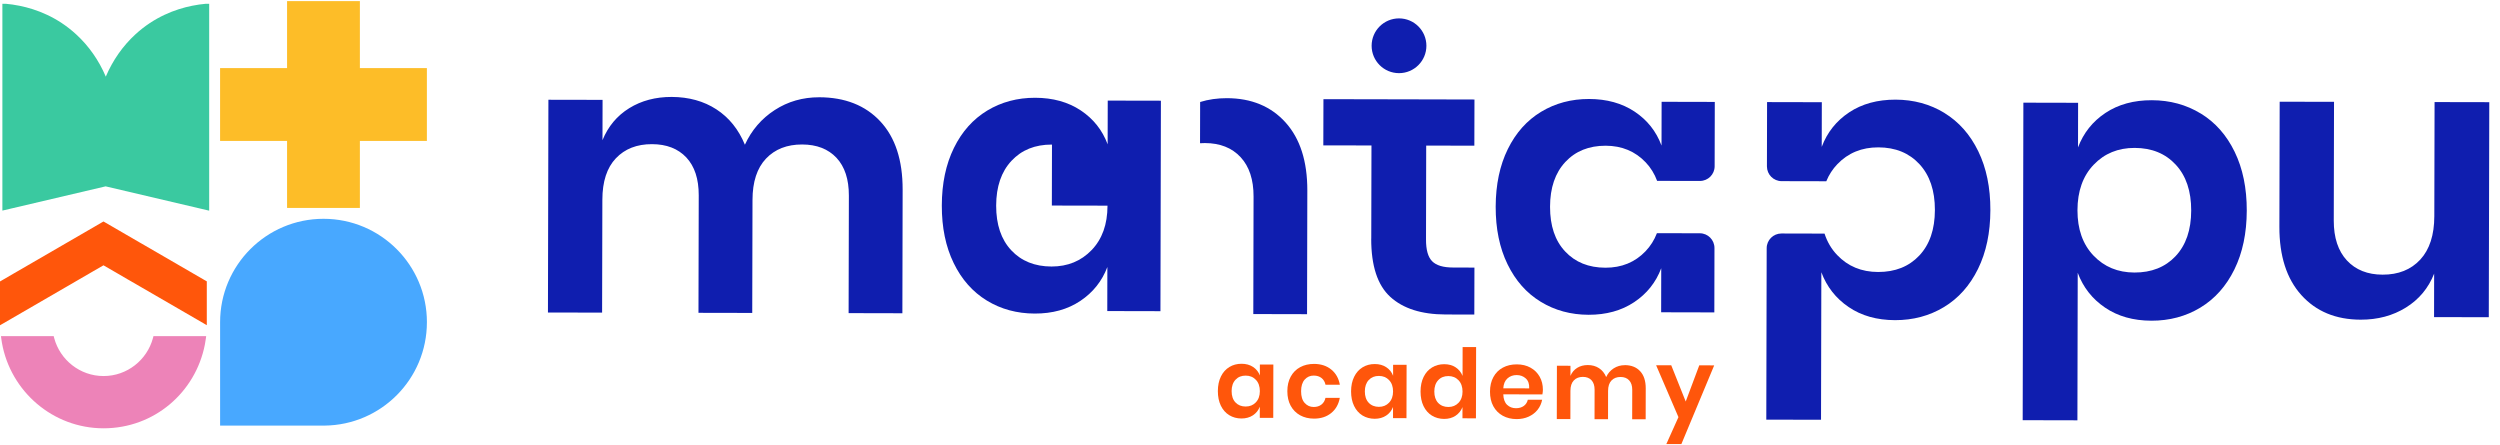 <svg width="146" height="26" viewBox="0 0 146 26" fill="none" xmlns="http://www.w3.org/2000/svg">
    <path d="M47.836 5.681C46.878 5.68 46.015 5.928 45.244 6.427C44.473 6.926 43.892 7.601 43.502 8.453C43.131 7.554 42.575 6.865 41.836 6.385C41.097 5.905 40.227 5.665 39.226 5.661C38.284 5.659 37.457 5.878 36.747 6.318C36.036 6.758 35.514 7.381 35.185 8.187L35.19 5.832L32.027 5.826L32 18.25L35.163 18.257L35.178 11.664C35.18 10.603 35.443 9.796 35.967 9.244C36.491 8.691 37.195 8.417 38.077 8.419C38.929 8.421 39.597 8.681 40.083 9.197C40.566 9.714 40.808 10.451 40.806 11.407L40.791 18.269L43.931 18.275L43.946 11.683C43.947 10.621 44.211 9.815 44.735 9.262C45.259 8.71 45.963 8.436 46.845 8.438C47.696 8.439 48.365 8.7 48.85 9.215C49.334 9.733 49.576 10.47 49.574 11.426L49.559 18.287L52.699 18.294L52.714 11.073C52.717 9.355 52.284 8.026 51.41 7.089C50.538 6.153 49.346 5.683 47.836 5.68V5.681Z" fill="#0F1EAF"/>
    <path d="M64.685 8.426C64.376 7.596 63.852 6.938 63.114 6.447C62.375 5.957 61.488 5.712 60.454 5.71C59.419 5.708 58.485 5.957 57.655 6.457C56.826 6.96 56.177 7.685 55.709 8.639C55.24 9.592 55.005 10.712 55.002 11.999C54.998 13.285 55.23 14.407 55.694 15.361C56.157 16.317 56.804 17.046 57.63 17.552C58.458 18.057 59.389 18.309 60.425 18.312C61.462 18.316 62.348 18.069 63.089 17.575C63.83 17.081 64.357 16.419 64.67 15.593L64.665 18.166L67.77 18.173L67.797 5.881L64.692 5.875L64.686 8.426H64.685ZM62.723 8.686C62.679 8.668 62.636 8.651 62.592 8.636C62.636 8.653 62.679 8.668 62.723 8.686ZM62.575 8.629C62.533 8.614 62.491 8.601 62.449 8.587C62.491 8.601 62.535 8.614 62.575 8.629ZM62.268 8.539C62.231 8.53 62.192 8.522 62.154 8.513C62.192 8.522 62.231 8.528 62.268 8.539ZM62.106 8.503C62.071 8.497 62.036 8.491 62.001 8.485C62.036 8.49 62.071 8.497 62.106 8.503ZM61.944 8.476C61.91 8.471 61.876 8.468 61.844 8.465C61.878 8.468 61.912 8.471 61.944 8.476ZM61.776 8.456C61.745 8.453 61.713 8.451 61.681 8.45C61.713 8.451 61.744 8.453 61.776 8.456ZM61.604 8.444C61.576 8.444 61.547 8.444 61.519 8.443C61.547 8.443 61.576 8.443 61.604 8.444ZM63.751 14.604C63.136 15.245 62.355 15.566 61.408 15.565C60.432 15.563 59.647 15.247 59.058 14.617C58.468 13.987 58.174 13.117 58.176 12.009C58.178 10.898 58.477 10.027 59.07 9.392C59.663 8.757 60.447 8.441 61.425 8.443C61.428 8.443 61.431 8.443 61.436 8.443L61.428 12.004L64.678 12.01C64.678 12.01 64.678 12.017 64.678 12.022C64.676 13.102 64.367 13.964 63.751 14.605V14.604ZM64.55 10.883C64.55 10.883 64.552 10.892 64.554 10.897C64.554 10.892 64.552 10.888 64.55 10.883ZM64.646 11.426C64.648 11.443 64.65 11.459 64.651 11.475C64.651 11.458 64.648 11.441 64.646 11.426ZM64.663 11.617C64.663 11.639 64.665 11.663 64.666 11.684C64.666 11.663 64.665 11.639 64.663 11.617Z" fill="#0F1EAF"/>
    <path d="M73.208 11.478L73.193 18.341L76.332 18.348L76.348 11.127C76.351 9.422 75.928 8.098 75.078 7.154C74.228 6.21 73.086 5.737 71.65 5.733C71.092 5.733 70.571 5.806 70.088 5.957L70.082 8.365C70.175 8.359 70.269 8.355 70.366 8.355C71.248 8.357 71.944 8.632 72.451 9.178C72.958 9.726 73.21 10.492 73.208 11.479V11.478Z" fill="#0F1EAF"/>
    <path d="M80.079 13.935C80.076 15.523 80.447 16.656 81.194 17.338C81.942 18.02 83.017 18.363 84.422 18.366L86.1 18.37L86.107 15.627L84.861 15.623C84.286 15.623 83.878 15.501 83.638 15.257C83.396 15.015 83.277 14.592 83.279 13.987L83.29 8.502L86.102 8.508L86.109 5.811L83.297 5.804L80.101 5.797L78.356 5.794H77.289L77.282 8.49H78.349L80.094 8.497L80.082 13.937L80.079 13.935Z" fill="#0F1EAF"/>
    <path d="M97.031 8.497C96.722 7.667 96.198 7.009 95.461 6.518C94.722 6.028 93.835 5.782 92.8 5.781C91.764 5.779 90.832 6.028 90.002 6.528C89.172 7.03 88.524 7.756 88.055 8.71C87.587 9.662 87.352 10.783 87.348 12.069C87.345 13.356 87.575 14.478 88.04 15.432C88.504 16.388 89.149 17.117 89.977 17.622C90.805 18.128 91.736 18.38 92.772 18.383C93.806 18.385 94.695 18.14 95.436 17.646C96.177 17.152 96.704 16.492 97.016 15.664L97.011 18.237L100.117 18.244L100.125 14.485C100.125 14.009 99.742 13.625 99.269 13.623L96.764 13.618C96.61 14.02 96.388 14.371 96.097 14.675C95.483 15.316 94.702 15.637 93.754 15.634C92.778 15.632 91.994 15.316 91.405 14.685C90.813 14.055 90.521 13.185 90.523 12.076C90.524 10.966 90.823 10.094 91.416 9.459C92.009 8.824 92.794 8.509 93.769 8.51C94.715 8.512 95.496 8.836 96.108 9.481C96.402 9.79 96.623 10.15 96.776 10.563L99.274 10.568C99.749 10.568 100.134 10.185 100.135 9.711L100.144 5.952L97.038 5.945L97.033 8.497H97.031Z" fill="#0F1EAF"/>
    <path d="M113.557 6.597C112.712 6.081 111.76 5.823 110.702 5.819C109.644 5.818 108.74 6.065 107.991 6.562C107.242 7.059 106.708 7.731 106.389 8.576L106.394 5.969L103.197 5.962L103.189 9.718C103.189 10.193 103.572 10.578 104.045 10.579L106.656 10.585C106.81 10.208 107.027 9.874 107.302 9.587C107.93 8.932 108.728 8.604 109.696 8.606C110.694 8.608 111.493 8.935 112.096 9.587C112.699 10.239 113 11.13 112.998 12.264C112.996 13.398 112.691 14.285 112.084 14.927C111.478 15.568 110.677 15.887 109.679 15.884C108.712 15.882 107.915 15.551 107.289 14.893C106.953 14.54 106.708 14.122 106.553 13.642L104.035 13.636C103.562 13.636 103.175 14.019 103.174 14.493L103.152 24.507L106.348 24.514L106.367 15.899C106.683 16.745 107.213 17.424 107.961 17.931C108.708 18.44 109.61 18.694 110.668 18.697C111.727 18.699 112.679 18.445 113.527 17.933C114.375 17.421 115.037 16.678 115.516 15.704C115.995 14.73 116.235 13.586 116.238 12.271C116.241 10.956 116.006 9.81 115.531 8.834C115.057 7.858 114.397 7.113 113.552 6.597H113.557Z" fill="#0F1EAF"/>
    <path d="M128.525 6.631C127.68 6.115 126.728 5.856 125.67 5.853C124.611 5.85 123.708 6.098 122.959 6.595C122.209 7.093 121.675 7.765 121.356 8.609L121.361 6.003L118.165 5.996L118.125 24.539L121.321 24.546L121.339 15.931C121.655 16.778 122.186 17.456 122.933 17.963C123.681 18.472 124.583 18.726 125.641 18.729C126.699 18.731 127.652 18.477 128.5 17.965C129.346 17.453 130.01 16.71 130.488 15.736C130.967 14.762 131.207 13.618 131.211 12.303C131.214 10.988 130.979 9.842 130.504 8.866C130.03 7.89 129.37 7.145 128.525 6.629V6.631ZM127.055 14.959C126.449 15.6 125.648 15.919 124.65 15.916C123.683 15.914 122.886 15.583 122.26 14.925C121.633 14.267 121.323 13.385 121.324 12.281C121.326 11.162 121.642 10.276 122.272 9.619C122.9 8.962 123.698 8.636 124.665 8.638C125.663 8.64 126.462 8.967 127.065 9.619C127.668 10.271 127.969 11.162 127.966 12.296C127.964 13.43 127.658 14.317 127.054 14.959H127.055Z" fill="#0F1EAF"/>
    <path d="M142.179 5.959L142.164 12.624C142.162 13.727 141.887 14.572 141.343 15.162C140.797 15.75 140.063 16.044 139.142 16.04C138.266 16.038 137.57 15.761 137.058 15.209C136.546 14.656 136.29 13.88 136.292 12.884L136.307 5.947L133.133 5.94L133.116 13.24C133.112 14.948 133.539 16.279 134.399 17.233C135.259 18.187 136.413 18.666 137.864 18.669C138.862 18.671 139.742 18.435 140.506 17.96C141.27 17.486 141.82 16.826 142.154 15.98L142.149 18.519L145.345 18.526L145.374 5.967L142.178 5.961L142.179 5.959Z" fill="#0F1EAF"/>
    <path d="M81.703 4.272C82.586 4.272 83.302 3.556 83.302 2.673C83.302 1.79 82.586 1.074 81.703 1.074C80.819 1.074 80.103 1.79 80.103 2.673C80.103 3.556 80.819 4.272 81.703 4.272Z" fill="#0F1EAF"/>
    <path d="M73.578 21.932C73.499 21.722 73.367 21.554 73.18 21.43C72.992 21.306 72.769 21.244 72.505 21.244C72.243 21.244 72.006 21.306 71.796 21.433C71.586 21.561 71.421 21.744 71.302 21.986C71.183 22.228 71.124 22.512 71.123 22.838C71.123 23.163 71.18 23.447 71.297 23.691C71.415 23.933 71.578 24.118 71.788 24.247C71.998 24.375 72.233 24.438 72.496 24.44C72.758 24.44 72.984 24.378 73.172 24.254C73.36 24.128 73.493 23.961 73.572 23.751V24.403L74.358 24.405L74.364 21.289H73.576V21.934L73.578 21.932ZM73.341 23.498C73.185 23.661 72.987 23.741 72.747 23.741C72.5 23.741 72.3 23.661 72.15 23.501C72.001 23.341 71.927 23.122 71.927 22.839C71.927 22.559 72.003 22.337 72.154 22.176C72.303 22.015 72.503 21.934 72.75 21.936C72.99 21.936 73.189 22.018 73.343 22.181C73.498 22.344 73.575 22.566 73.575 22.843C73.575 23.116 73.496 23.335 73.34 23.498H73.341Z" fill="#FF560B"/>
    <path d="M76.724 21.934C76.907 21.934 77.06 21.983 77.18 22.078C77.299 22.174 77.376 22.305 77.41 22.47H78.248C78.18 22.097 78.014 21.799 77.746 21.581C77.478 21.363 77.142 21.254 76.743 21.252C76.439 21.252 76.168 21.314 75.931 21.442C75.695 21.569 75.51 21.753 75.379 21.994C75.246 22.236 75.181 22.52 75.181 22.846C75.181 23.172 75.245 23.456 75.376 23.696C75.507 23.936 75.69 24.121 75.925 24.252C76.16 24.381 76.43 24.447 76.734 24.448C77.136 24.448 77.47 24.341 77.739 24.124C78.007 23.907 78.175 23.612 78.244 23.237H77.406C77.373 23.4 77.295 23.531 77.174 23.625C77.053 23.721 76.902 23.768 76.719 23.768C76.509 23.768 76.335 23.689 76.194 23.533C76.052 23.377 75.984 23.148 75.984 22.849C75.984 22.549 76.056 22.322 76.195 22.166C76.336 22.011 76.511 21.932 76.721 21.934H76.724Z" fill="#FF560B"/>
    <path d="M81.359 21.949C81.28 21.739 81.147 21.571 80.96 21.447C80.772 21.322 80.549 21.26 80.285 21.26C80.023 21.26 79.786 21.322 79.576 21.45C79.366 21.578 79.202 21.761 79.083 22.003C78.963 22.244 78.904 22.528 78.903 22.854C78.903 23.18 78.96 23.464 79.078 23.707C79.195 23.949 79.358 24.134 79.568 24.264C79.778 24.391 80.013 24.455 80.277 24.457C80.539 24.457 80.764 24.395 80.952 24.27C81.14 24.144 81.273 23.978 81.352 23.768V24.42L82.138 24.421L82.145 21.306H81.357V21.951L81.359 21.949ZM81.122 23.516C80.966 23.679 80.767 23.76 80.527 23.76C80.287 23.76 80.08 23.679 79.931 23.519C79.781 23.36 79.707 23.14 79.707 22.858C79.707 22.577 79.783 22.355 79.934 22.194C80.084 22.033 80.284 21.952 80.53 21.954C80.777 21.956 80.969 22.036 81.123 22.199C81.278 22.362 81.355 22.584 81.355 22.861C81.355 23.135 81.276 23.353 81.12 23.516H81.122Z" fill="#FF560B"/>
    <path d="M85.415 21.957C85.333 21.747 85.2 21.579 85.014 21.455C84.829 21.331 84.604 21.269 84.342 21.269C84.08 21.269 83.843 21.331 83.633 21.459C83.423 21.586 83.258 21.769 83.139 22.011C83.02 22.253 82.961 22.537 82.96 22.863C82.96 23.189 83.017 23.472 83.134 23.716C83.252 23.958 83.415 24.143 83.625 24.272C83.835 24.399 84.07 24.463 84.333 24.465C84.596 24.465 84.82 24.403 85.005 24.279C85.192 24.153 85.326 23.986 85.408 23.776V24.428L86.195 24.43L86.205 20.268H85.417L85.413 21.959L85.415 21.957ZM85.178 23.524C85.022 23.687 84.824 23.768 84.584 23.768C84.344 23.768 84.137 23.687 83.987 23.528C83.838 23.368 83.764 23.148 83.764 22.866C83.764 22.585 83.84 22.364 83.991 22.203C84.14 22.041 84.34 21.961 84.587 21.962C84.834 21.964 85.025 22.045 85.18 22.208C85.335 22.37 85.412 22.592 85.412 22.869C85.412 23.143 85.333 23.361 85.177 23.524H85.178Z" fill="#FF560B"/>
    <path d="M89.384 21.472C89.154 21.344 88.885 21.279 88.578 21.279C88.274 21.279 88.003 21.341 87.766 21.469C87.53 21.596 87.345 21.779 87.214 22.021C87.081 22.263 87.016 22.547 87.016 22.873C87.016 23.199 87.079 23.483 87.21 23.723C87.341 23.963 87.525 24.148 87.76 24.279C87.995 24.408 88.265 24.474 88.569 24.475C88.828 24.475 89.063 24.428 89.276 24.331C89.488 24.233 89.663 24.099 89.797 23.928C89.933 23.756 90.02 23.56 90.062 23.343H89.224C89.191 23.494 89.112 23.617 88.991 23.706C88.868 23.795 88.715 23.84 88.532 23.84C88.326 23.84 88.154 23.773 88.015 23.642C87.877 23.511 87.802 23.306 87.792 23.029L90.076 23.034C90.094 22.933 90.105 22.843 90.105 22.764C90.105 22.478 90.042 22.224 89.918 22.001C89.792 21.778 89.616 21.601 89.386 21.474L89.384 21.472ZM89.305 22.681L87.792 22.678C87.807 22.423 87.889 22.23 88.035 22.099C88.181 21.968 88.363 21.902 88.576 21.904C88.786 21.904 88.962 21.971 89.107 22.102C89.251 22.233 89.317 22.426 89.305 22.681Z" fill="#FF560B"/>
    <path d="M94.888 21.326C94.647 21.326 94.431 21.388 94.238 21.512C94.044 21.639 93.898 21.806 93.801 22.02C93.707 21.795 93.569 21.622 93.383 21.501C93.198 21.38 92.98 21.319 92.728 21.319C92.491 21.319 92.284 21.373 92.106 21.484C91.928 21.595 91.797 21.751 91.715 21.953V21.361L90.924 21.36L90.917 24.475H91.71L91.713 22.823C91.713 22.556 91.78 22.354 91.911 22.216C92.042 22.078 92.219 22.01 92.44 22.01C92.654 22.01 92.822 22.075 92.943 22.204C93.064 22.334 93.124 22.519 93.124 22.759L93.121 24.48H93.909L93.912 22.828C93.912 22.561 93.979 22.359 94.11 22.221C94.241 22.084 94.417 22.015 94.639 22.015C94.852 22.015 95.02 22.08 95.141 22.21C95.262 22.339 95.323 22.524 95.323 22.764L95.319 24.485H96.107L96.111 22.677C96.111 22.245 96.003 21.912 95.783 21.677C95.565 21.442 95.266 21.324 94.886 21.323L94.888 21.326Z" fill="#FF560B"/>
    <path d="M98.446 23.449L97.601 21.333L96.718 21.331L98.021 24.36L97.314 25.933L98.192 25.935L100.109 21.338L99.237 21.336L98.446 23.449Z" fill="#FF560B"/>
    <path d="M11.926 19.629H8.961C8.952 19.667 8.944 19.706 8.933 19.743C8.59 21.02 7.426 21.961 6.049 21.961C4.672 21.961 3.507 21.02 3.164 19.743C3.153 19.706 3.145 19.667 3.136 19.629H0.057C0.061 19.667 0.066 19.706 0.071 19.743C0.082 19.838 0.097 19.93 0.113 20.024C0.615 22.855 3.086 25.013 6.049 25.013C9.012 25.013 11.418 22.91 11.963 20.131C11.989 20.003 12.01 19.874 12.026 19.743C12.032 19.706 12.037 19.667 12.04 19.629H11.925H11.926Z" fill="#ED83B8"/>
    <path d="M11.963 16.366L11.292 15.977L11.093 15.861L8.251 14.214L8.154 14.159L6.199 13.025L6.139 12.99L6.043 12.935L5.947 12.99L5.887 13.025L3.931 14.159L3.836 14.214L1.013 15.85L0.81 15.967L0.114 16.372L0 16.437V16.549V18.884V18.996L0.02 18.984L0.114 18.93L0.136 18.918L3.853 16.763L5.256 15.95V15.949L6.043 15.494L6.819 15.943L7.488 16.333L7.597 16.395L8.259 16.778L11.963 18.924V18.925L12.077 18.99V18.96V18.878V16.543V16.431L11.963 16.366Z" fill="#FF560B"/>
    <path d="M12.006 0.222C11.766 0.243 11.502 0.279 11.218 0.337C10.226 0.537 9.01 0.995 7.907 2.007C7.168 2.688 6.587 3.517 6.178 4.476C5.77 3.517 5.189 2.688 4.448 2.007C3.349 0.996 2.131 0.537 1.138 0.337C0.855 0.279 0.591 0.243 0.35 0.222H0.139V12.299L0.628 12.184L6.169 10.883L11.71 12.184L12.198 12.299H12.216V0.222H12.005H12.006Z" fill="#3AC9A0"/>
    <path d="M24.931 18.818C24.931 22.13 22.264 24.818 18.96 24.855H12.854V18.854C12.854 18.841 12.854 18.83 12.854 18.817C12.854 15.482 15.557 12.778 18.893 12.778C22.228 12.778 24.932 15.482 24.932 18.817L24.931 18.818Z" fill="#48A8FF"/>
    <path d="M24.93 3.977V8.23H21.017V12.143H16.765V8.23H12.853V3.977H16.765V0.065H21.017V3.977H24.93Z" fill="#FDBD28"/>
</svg>
